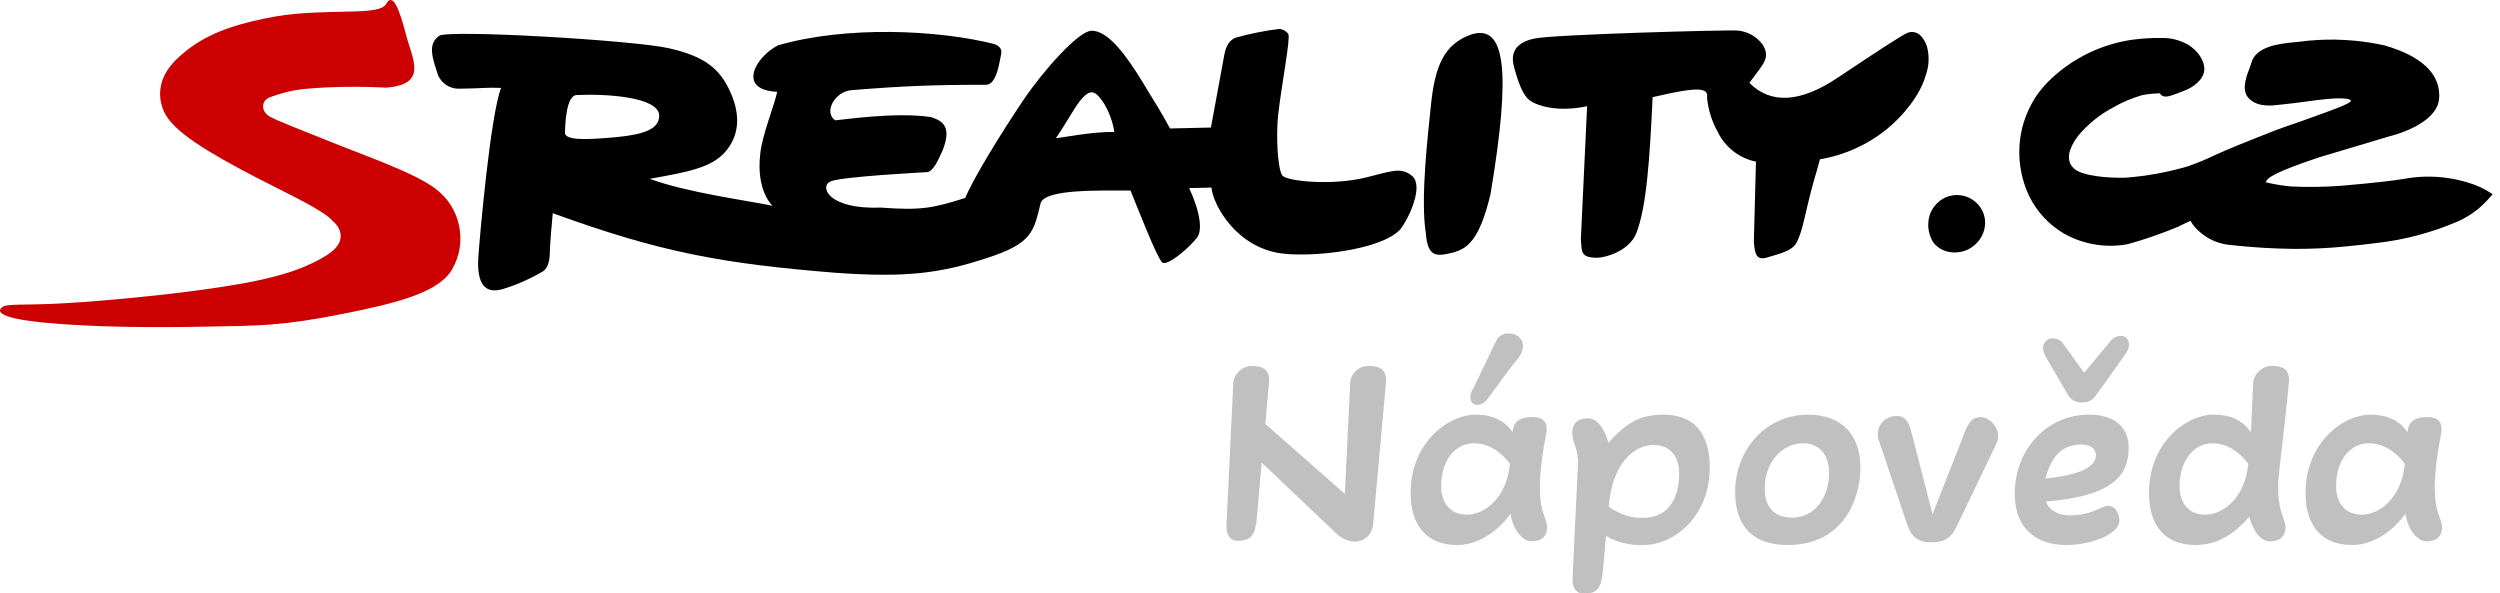 <?xml version="1.0" encoding="UTF-8"?> <svg xmlns="http://www.w3.org/2000/svg" xmlns:xlink="http://www.w3.org/1999/xlink" xmlns:serif="http://www.serif.com/" width="177" height="42" viewBox="0 0 177 42" version="1.1" xml:space="preserve" style="fill-rule:evenodd;clip-rule:evenodd;stroke-linejoin:round;stroke-miterlimit:2;"> <g transform="matrix(0.333,0,0,0.333,7.69765e-07,6.56199e-07)"> <path d="M266.272,77.81C268.56,77.81 270.068,78.694 269.808,81.346L269.027,90.134L285.929,105.007L287.072,81.346C287.242,79.297 289.022,77.726 291.076,77.81C293.469,77.81 294.925,78.642 294.665,81.451L291.961,111.351C291.649,115.044 287.593,116.708 284.004,113.328L268.248,98.351L267.208,110.259C266.896,113.588 266.064,114.992 263.152,114.992C261.539,114.992 260.655,113.64 260.76,111.715L262.216,81.243C262.514,79.253 264.26,77.776 266.272,77.81Z" style="fill:rgb(192,192,192);fill-rule:nonzero;"></path> </g> <g transform="matrix(0.333,0,0,0.333,7.69765e-07,6.56199e-07)"> <path d="M309.795,115.876C303.243,115.876 299.915,111.612 299.915,104.799C299.915,94.087 307.976,88.159 313.695,88.159C317.336,88.159 319.987,89.459 321.6,91.903C321.756,89.355 323.576,88.678 325.76,88.678C327.944,88.678 329.244,89.563 328.724,92.319C325.604,108.387 328.932,109.376 328.932,112.08C328.932,114.263 327.528,115.095 325.604,115.095C324.096,115.095 321.912,113.38 321.132,109.271C318.48,112.912 314.371,115.876 309.795,115.876ZM313.331,94.243C309.848,94.243 306.415,97.311 306.415,103.395C306.415,106.672 308.184,109.427 311.875,109.427C315.568,109.427 320.352,105.943 321.028,98.611C318.428,95.179 315.619,94.243 313.331,94.243ZM316.14,84.987C315.638,85.662 314.849,86.066 314.008,86.079C312.915,86.079 311.928,84.674 313.228,82.594L318.272,72.142C318.853,71.293 319.846,70.817 320.872,70.894C323.316,70.894 325.5,73.598 321.912,77.186L316.14,84.987Z" style="fill:rgb(192,192,192);fill-rule:nonzero;"></path> </g> <g transform="matrix(0.333,0,0,0.333,7.69765e-07,6.56199e-07)"> <path d="M337.614,88.939C339.123,88.939 340.839,90.239 341.983,94.139C345.311,90.395 348.276,88.159 353.631,88.159C361.535,88.159 363.512,93.879 363.512,99.339C363.512,109.948 355.816,115.876 349.471,115.876C346.672,116.026 343.888,115.358 341.463,113.952L340.787,121.44C340.475,124.924 339.694,126.224 336.731,126.224C335.118,126.224 334.235,124.976 334.339,122.948L335.483,98.923C335.691,95.231 334.235,94.295 334.286,91.955C334.339,89.771 335.691,88.939 337.614,88.939ZM349.367,110.103C353.995,110.103 357.012,106.88 357.012,100.588C357.012,97.311 355.295,94.607 351.551,94.607C347.599,94.607 342.763,98.299 342.035,107.763C344.947,109.584 346.611,110.103 349.367,110.103Z" style="fill:rgb(192,192,192);fill-rule:nonzero;"></path> </g> <g transform="matrix(0.333,0,0,0.333,7.69765e-07,6.56199e-07)"> <path d="M395.543,99.339C395.543,106.152 391.902,115.876 380.099,115.876C373.286,115.876 368.918,112.496 368.918,104.591C368.918,95.595 375.47,88.159 384.414,88.159C391.227,88.159 395.543,92.163 395.543,99.339ZM375.21,103.811C375.21,107.971 377.342,110.051 381.034,110.051C385.819,110.051 388.887,105.736 388.887,100.588C388.887,96.791 386.91,94.243 383.322,94.243C378.954,94.243 375.21,98.195 375.21,103.811Z" style="fill:rgb(192,192,192);fill-rule:nonzero;"></path> </g> <g transform="matrix(0.333,0,0,0.333,7.69765e-07,6.56199e-07)"> <path d="M406.307,91.539L410.883,109.324L417.851,91.59C418.735,89.355 419.723,88.678 421.179,88.678C422.947,88.678 425.911,91.331 424.455,94.347L416.291,111.351C415.198,113.64 414.263,115.304 410.57,115.304C407.607,115.304 406.307,113.952 405.475,111.456L399.39,93.411C399.284,93.055 399.231,92.686 399.231,92.314C399.231,90.197 400.973,88.454 403.091,88.454C403.21,88.454 403.328,88.459 403.446,88.47C405.111,88.47 405.839,89.823 406.307,91.539Z" style="fill:rgb(192,192,192);fill-rule:nonzero;"></path> </g> <g transform="matrix(0.333,0,0,0.333,7.69765e-07,6.56199e-07)"> <path d="M444.162,88.159C449.83,88.159 452.587,91.019 452.587,95.179C452.587,101.42 448.687,105.527 435.01,106.62C435.634,108.492 437.662,109.584 440.002,109.584C444.838,109.584 446.658,107.555 448.218,107.555C450.091,107.555 450.611,109.792 450.611,110.675C450.611,113.588 444.578,115.876 439.275,115.876C432.514,115.876 428.354,111.923 428.354,105.059C428.354,95.543 435.166,88.159 444.162,88.159ZM439.794,84.155L434.905,75.782C433.554,73.442 435.114,71.934 436.31,71.934C437.263,71.877 438.177,72.334 438.702,73.131L443.122,79.266L448.634,72.61C449.191,71.849 450.083,71.403 451.027,71.414C452.223,71.414 453.523,73.078 451.91,75.262L445.567,84.155C444.912,85.074 443.834,85.603 442.706,85.558C441.555,85.652 440.439,85.114 439.794,84.155ZM445.618,96.791C445.618,95.543 444.527,94.503 442.654,94.503C438.338,94.503 436.102,97.103 434.905,101.731C443.07,100.899 445.618,98.923 445.618,96.791Z" style="fill:rgb(192,192,192);fill-rule:nonzero;"></path> </g> <g transform="matrix(0.333,0,0,0.333,7.69765e-07,6.56199e-07)"> <path d="M486.647,81.346C485.815,90.447 484.41,100.588 484.359,103.135C484.307,109.116 485.919,110.208 485.919,112.08C485.919,114.263 484.515,115.095 482.591,115.095C481.082,115.095 479.366,113.796 478.222,109.896C474.894,113.64 471.359,115.876 466.834,115.876C460.126,115.876 456.902,111.56 456.902,104.799C456.902,94.087 464.858,88.159 470.578,88.159C474.218,88.159 476.611,89.199 478.586,91.903L479.054,81.295C479.338,79.268 481.116,77.759 483.162,77.81C485.347,77.81 486.906,78.539 486.647,81.346ZM470.318,94.243C466.834,94.243 463.402,97.519 463.402,103.395C463.402,106.672 465.118,109.427 468.862,109.427C472.554,109.427 477.338,105.943 478.015,98.611C475.414,95.179 472.607,94.243 470.318,94.243Z" style="fill:rgb(192,192,192);fill-rule:nonzero;"></path> </g> <g transform="matrix(0.333,0,0,0.333,7.69765e-07,6.56199e-07)"> <path d="M500.062,115.876C493.51,115.876 490.182,111.612 490.182,104.799C490.182,94.087 498.242,88.159 503.962,88.159C507.603,88.159 510.255,89.459 511.866,91.903C512.023,89.355 513.843,88.678 516.027,88.678C518.211,88.678 519.511,89.563 518.991,92.319C515.87,108.387 519.198,109.376 519.198,112.08C519.198,114.263 517.795,115.095 515.87,115.095C514.362,115.095 512.179,113.38 511.399,109.271C508.746,112.912 504.638,115.876 500.062,115.876ZM503.599,94.243C500.114,94.243 496.682,97.311 496.682,103.395C496.682,106.672 498.45,109.427 502.142,109.427C505.834,109.427 510.618,105.943 511.294,98.611C508.694,95.179 505.886,94.243 503.599,94.243Z" style="fill:rgb(192,192,192);fill-rule:nonzero;"></path> </g> <g transform="matrix(0.333,0,0,0.333,7.69765e-07,6.56199e-07)"> <path d="M271.998,6.151C268.831,6.54 265.698,7.169 262.627,8.033C261.341,8.643 260.693,9.694 260.322,11.563L257.458,27.117L248.759,27.312C246.894,23.85 245.877,22.282 242.817,17.279C239.717,12.209 235.678,6.418 232.032,6.538C229.262,6.629 221.751,15.098 217.59,21.267C213.055,27.988 206.947,37.871 205.228,42.079C198.269,44.301 195.696,44.759 187.332,44.137C175.995,44.576 174.194,39.603 176.585,38.565C178.976,37.528 197.142,36.596 197.142,36.596C198.443,36.418 199.424,34.123 200.447,31.898C202.212,27.272 200.825,25.789 197.943,24.899C190.416,23.743 178.98,25.495 177.585,25.584C175.04,23.878 177.489,19.42 181.09,19.165C192.057,18.276 198.374,18.026 209.621,18.026C211.95,18.026 212.498,13.117 212.868,11.427C213.055,10.538 212.589,9.826 211.474,9.381C199.577,6.357 179.963,5.421 165.399,9.642C160.684,12.056 156.568,19.107 165.232,19.52C164.801,21.973 162.074,28.534 161.641,32.681C160.707,40.61 164.24,43.748 164.24,43.748C158.892,42.622 145.901,40.927 138.145,38.011C146.16,36.599 151.292,35.679 154.265,32.209C157.146,28.828 157.518,24.56 155.288,19.577C153.057,14.597 149.833,11.978 142.215,10.255C134.597,8.532 95.33,6.269 93.378,7.604C91.519,9.026 91.333,10.759 92.913,15.295C93.456,17.442 95.44,18.932 97.653,18.854C102.658,18.819 103.073,18.554 106.536,18.687C104.32,24.388 102.054,49.423 101.682,54.938C101.404,60.454 103.169,62.589 106.98,61.433C108.978,60.832 110.921,60.058 112.786,59.12C113.529,58.764 114.366,58.319 115.295,57.785C116.225,57.251 116.782,56.096 116.875,54.226C116.968,51.292 117.247,48.267 117.526,45.331C140.296,53.604 153.393,56.048 177.743,58.005C192.799,59.071 200.021,58.079 209.78,54.877C219.448,51.764 219.775,49.292 221.26,43.153C222.303,40.184 233.473,40.516 240.366,40.516C241.853,44.162 245.983,54.791 247.085,55.775C248.166,56.74 252.971,52.567 254.561,50.455C255.566,49.012 255.346,45.421 252.836,39.996L257.569,39.877C257.948,43.693 262.912,52.62 272.495,53.886C278.895,54.731 293.478,53.253 297.692,48.801C299.741,46.154 302.68,39.487 300.254,37.427C297.827,35.368 295.626,36.489 290.339,37.755C283.027,39.505 273.759,38.53 272.691,37.363C271.653,36.229 271.253,28.91 271.76,24.376C272.474,17.997 274.423,8.048 273.91,7.232C273.469,6.603 272.765,6.205 271.998,6.151ZM236.923,28.072C232.285,27.93 225.526,29.361 224.505,29.361C226.699,26.227 228.726,22.289 230.19,20.77C232.158,18.729 233.102,19.627 234.678,21.916C235.821,23.802 236.584,25.893 236.923,28.072ZM120.106,28.203C120.183,26.518 120.331,20.351 122.581,20.207C128.645,19.911 140.104,20.555 140.153,24.59C140.153,27.375 137.121,28.558 131.119,29.15C125.047,29.703 120.106,29.962 120.106,28.203L120.106,28.203Z" style="fill-rule:nonzero;"></path> </g> <g transform="matrix(0.333,0,0,0.333,7.69765e-07,6.56199e-07)"> <path d="M369.456,6.495C367.186,6.313 330.16,7.338 326.352,8.181C322.462,8.936 320.96,11.052 321.942,14.365C322.832,17.759 323.784,19.896 324.786,20.946C325.702,21.993 330.095,24.117 337.44,22.588L336.107,50.881C336.335,53.49 335.961,54.809 339.639,54.8C341.137,54.793 346.344,53.494 347.9,49.566C350.08,44.062 350.752,33.798 351.37,20.658C361.028,18.391 363.301,18.586 362.938,20.753C363.179,23.323 363.957,25.814 365.223,28.064C366.796,31.314 369.801,33.648 373.338,34.368C373.195,41.157 373.038,44.564 372.891,51.352C373.105,54.297 373.542,55.39 375.762,54.73C378.076,53.991 381.084,53.478 382.058,51.424C383.029,49.368 383.345,47.777 384.334,43.543C385.325,39.224 386.195,36.769 386.944,33.866C392.168,32.995 397.075,30.778 401.18,27.434C404.549,24.727 408.273,20.229 409.436,16.001C410.141,14.068 410.24,11.966 409.72,9.975C409.448,9.035 408.946,8.177 408.26,7.478C407.554,6.841 406.554,6.637 405.656,6.947C404.68,7.24 398.791,11.143 390.741,16.499C382.778,21.861 376.454,22.174 371.935,17.618C375.118,13.309 376.366,12.329 374.831,9.579C373.579,7.814 371.612,6.685 369.456,6.495Z" style="fill-rule:nonzero;"></path> </g> <g transform="matrix(0.333,0,0,0.333,7.69765e-07,6.56199e-07)"> <path d="M309.005,53.684C311.801,52.851 314.478,51.396 316.881,41.377C321.394,14.617 319.953,5.194 312.934,7.29C306.952,9.327 305.036,14.137 304.202,22.679C303.66,28.216 301.955,42.027 303.152,49.625C303.582,55.094 305.792,54.411 309.005,53.684Z" style="fill-rule:nonzero;"></path> </g> <g transform="matrix(0.333,0,0,0.333,7.69765e-07,6.56199e-07)"> <path d="M82.079,0.869C83.563,-1.865 84.998,2.272 86.339,7.44C87.67,12.575 91.075,17.933 82.126,18.635C77.72,18.394 73.305,18.386 68.899,18.611C62.898,18.953 61.602,19.25 57.492,20.629C55.493,21.339 55.415,23.543 57.227,24.712C58.497,25.532 64.873,27.955 70.63,30.286C77.76,33.174 88.196,36.765 92.58,40.121C97.928,44.065 99.469,51.486 96.133,57.233C93.345,62.159 84.572,64.402 72.937,66.724C59.609,69.378 54.761,69.224 44.466,69.432C33.097,69.664 19.84,69.617 9.249,68.575C-1.595,67.506 -0.407,65.826 0.675,65.176C1.604,64.621 5.696,64.833 10.492,64.634C18.827,64.286 31.521,63.124 41.385,61.822C55.622,59.948 63.443,58.045 69.514,54.233C74.605,51.037 71.664,47.723 70.862,47.106C68.83,44.65 60.996,41.146 54.18,37.582C44.25,32.39 36.795,27.973 34.89,23.782C33.416,20.542 33.639,16.456 37.346,12.788C41.684,8.493 46.76,6.193 53.521,4.551C60.9,2.76 65.102,2.724 71.043,2.536C75.904,2.382 81.147,2.581 82.079,0.869Z" style="fill:rgb(204,0,0);fill-rule:nonzero;"></path> </g> <g transform="matrix(0.333,0,0,0.333,7.69765e-07,6.56199e-07)"> <path d="M487.033,39.615L487.021,39.625L487.032,39.628L487.033,39.615ZM497.633,39.508C494.124,39.763 490.604,39.809 487.091,39.644C485.305,39.476 483.533,39.186 481.786,38.775C481.798,37.811 484.042,36.485 493.035,33.461C493.036,33.461 507.051,29.25 508.07,28.967C508.48,28.87 518.271,26.495 518.6,20.823C519.038,13.298 509.984,10.559 507.009,9.659C504.957,9.203 502.88,8.871 500.788,8.664C499.396,8.53 498.024,8.474 496.624,8.425C494.002,8.382 491.381,8.535 488.782,8.884C488.5,8.916 488.173,8.947 487.838,8.977C484.75,9.278 479.581,9.779 478.632,13.468C478.555,13.766 478.395,14.193 478.225,14.645C477.507,16.551 476.443,19.376 478.293,21.074C480.195,22.815 482.922,22.484 484.916,22.245C485.225,22.206 485.551,22.166 485.85,22.14C487.329,21.999 488.787,21.799 490.198,21.605C491.6,21.411 493.004,21.218 494.378,21.09C494.384,21.089 494.959,21.03 494.959,21.03C496.702,20.851 499.765,20.806 499.824,21.417C499.85,21.703 498.698,22.328 496.237,23.235C496.234,23.237 491.24,25.106 489.058,25.848L488.99,25.872C486.91,26.579 484.777,27.305 482.703,28.129L480.55,28.982C477.321,30.258 473.979,31.577 470.742,33.061C468.892,33.955 466.988,34.736 465.043,35.399C460.75,36.647 456.338,37.446 451.88,37.782C448.144,37.87 442.808,37.442 441.024,35.885C438.795,33.942 440.239,31.004 441.803,28.925C443.877,26.416 446.428,24.344 449.308,22.827C451.233,21.723 453.283,20.853 455.415,20.236C456.671,19.992 457.946,19.861 459.225,19.845C459.887,20.981 461.149,20.514 462.897,19.87C463.771,19.546 464.914,19.086 465.198,18.943C465.993,18.548 468.592,17.081 468.663,14.789C468.729,12.631 466.993,10.59 465.245,9.523C463.508,8.524 461.529,8.021 459.526,8.072C457.533,8.05 455.541,8.165 453.564,8.418C452.159,8.603 450.77,8.889 449.406,9.276C444.088,10.745 439.242,13.573 435.348,17.482C434.307,18.543 433.379,19.711 432.58,20.965C431.596,22.565 430.815,24.282 430.256,26.076C428.693,31.259 429.119,36.843 431.451,41.729C433.063,45.003 435.592,47.74 438.729,49.604C442.871,51.967 447.719,52.784 452.406,51.911C455.987,50.913 459.504,49.698 462.936,48.272C463.893,47.821 465.711,46.918 465.728,46.947C465.997,47.441 466.318,47.904 466.685,48.331C467.343,49.032 468.073,49.661 468.864,50.208C470.491,51.305 472.379,51.957 474.336,52.099C478.798,52.597 483.282,52.871 487.771,52.92C491.366,52.934 494.96,52.766 498.538,52.415C500.485,52.241 502.445,52.007 504.171,51.801L505.408,51.655C511.322,50.977 517.104,49.432 522.569,47.071C525.01,45.992 527.192,44.406 528.972,42.418L529.504,41.821L529.982,41.285L529.363,40.91L528.667,40.486C527.913,40.041 527.121,39.662 526.301,39.354C521.431,37.542 516.158,37.089 511.05,38.041C506.953,38.745 497.633,39.508 497.633,39.508ZM465.69,45.738L465.688,45.734L465.69,45.736L465.69,45.738ZM527.297,41.237C527.317,41.217 527.337,41.198 527.355,41.179C527.374,41.189 527.391,41.198 527.41,41.207L527.425,41.304C527.383,41.282 527.341,41.259 527.297,41.237L527.297,41.237ZM527.504,42.129C527.488,42.12 527.471,42.112 527.458,42.103C527.484,42.074 527.511,42.046 527.536,42.018L527.549,42.086C527.534,42.1 527.518,42.115 527.504,42.129L527.504,42.129Z"></path> </g> <g transform="matrix(0.333,0,0,0.333,7.69765e-07,6.56199e-07)"> <path d="M422.042,47.871C422.111,47.058 422.012,46.239 421.75,45.467C420.894,43.076 418.614,41.471 416.075,41.471C414.759,41.471 413.479,41.902 412.432,42.697C411.625,43.336 410.972,44.148 410.523,45.073C409.639,47.156 409.815,49.542 410.995,51.473C413.074,54.319 417.473,54.319 419.921,52.013C421.131,50.954 421.89,49.472 422.042,47.871Z"></path> </g> </svg> 